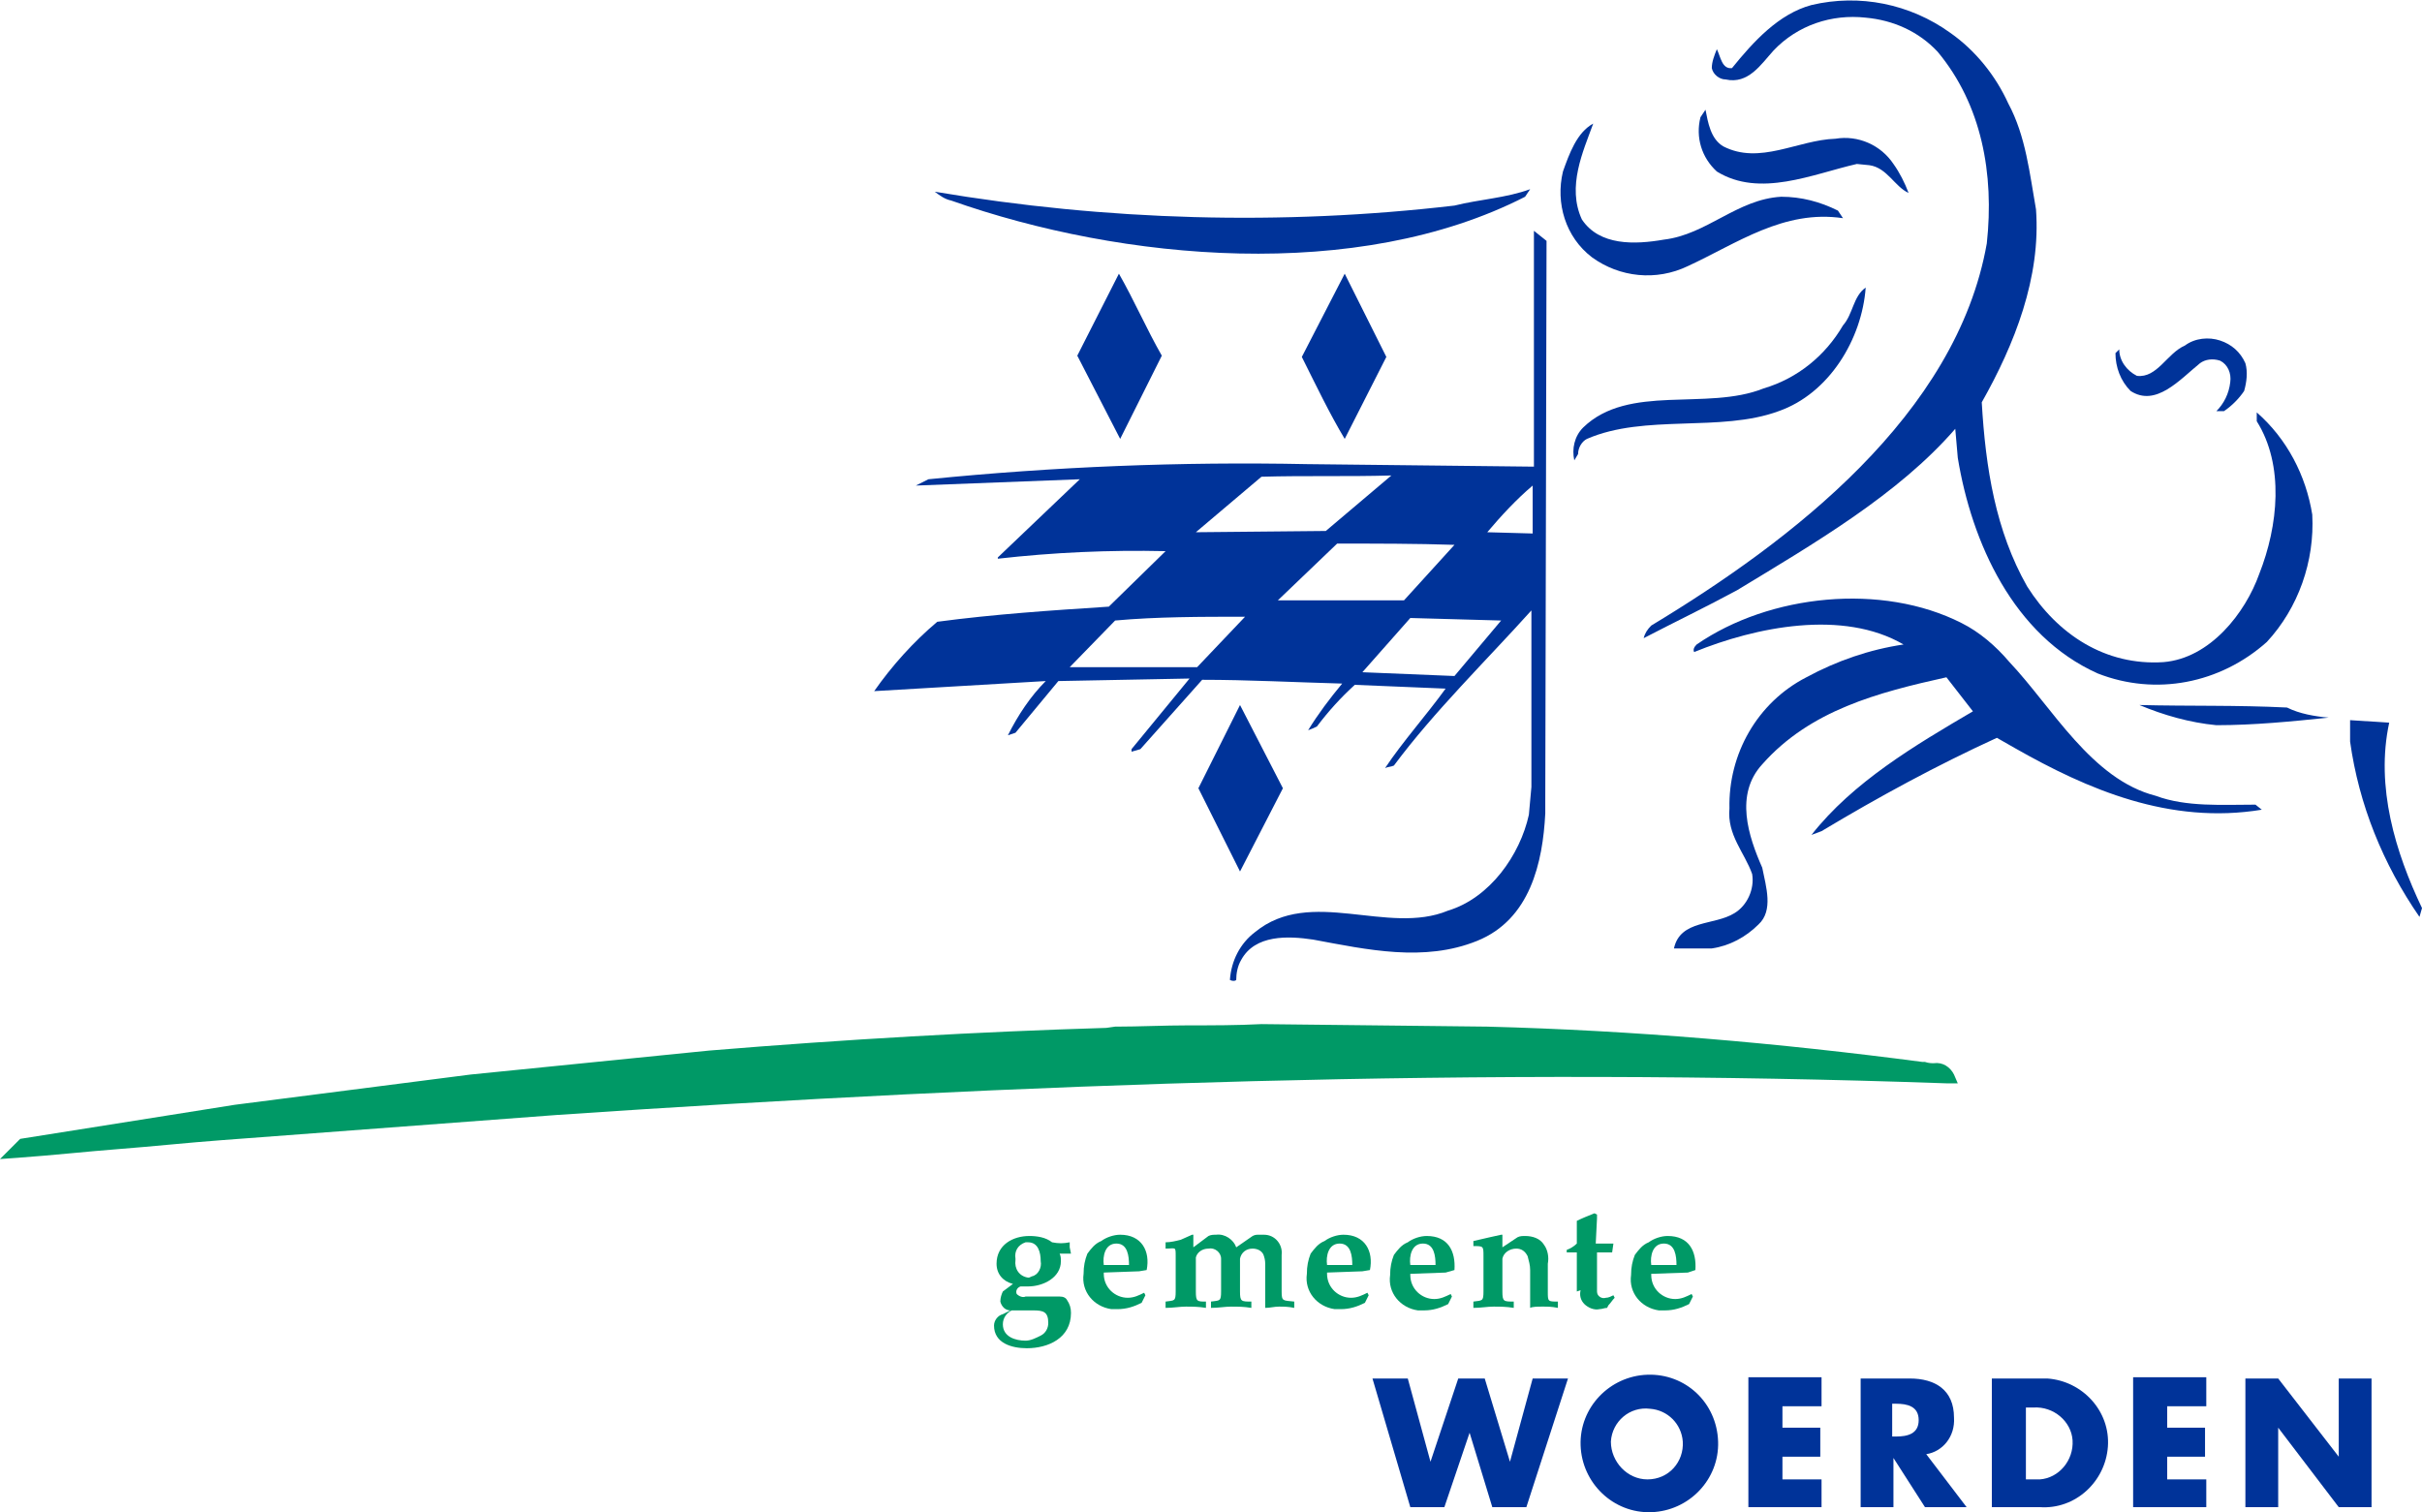 <?xml version="1.0" encoding="utf-8"?>
<!-- Generator: Adobe Illustrator 23.1.0, SVG Export Plug-In . SVG Version: 6.00 Build 0)  -->
<svg version="1.1" id="Layer_1" xmlns="http://www.w3.org/2000/svg" xmlns:xlink="http://www.w3.org/1999/xlink" x="0px" y="0px"
	 viewBox="0 0 192 119.9" style="enable-background:new 0 0 192 119.9;" xml:space="preserve">
<style type="text/css">
	.st0{fill:#003399;}
	.st1{fill:#009966;}
</style>
<g>
	<polygon class="st0" points="185.4,115.5 180.6,109.3 178,109.3 178,119.5 180.6,119.5 180.6,113.2 185.4,119.5 188,119.5 
		188,109.3 185.4,109.3 	"/>
	<path class="st0" d="M106.6,34.8l3.3-6.5l-3.3-6.6l-3.4,6.6C104.3,30.5,105.4,32.8,106.6,34.8z"/>
	<polygon class="st0" points="169.1,119.5 174.9,119.5 174.9,117.3 171.8,117.3 171.8,115.5 174.8,115.5 174.8,113.2 171.8,113.2 
		171.8,111.5 174.9,111.5 174.9,109.2 169.1,109.2 	"/>
	<path class="st0" d="M88.8,34.8l3.3-6.6c-1.2-2.1-2.2-4.4-3.4-6.5l-3.3,6.5L88.8,34.8z"/>
	<path class="st0" d="M178.8,63.8c-2.6,0-5.5,0.2-7.9-0.7c-5.1-1.3-8.2-7-11.6-10.6c-1.1-1.3-2.4-2.4-3.8-3.1
		c-6.3-3.2-15.2-2.3-21,1.7c-0.2,0.2-0.3,0.4-0.2,0.6c4.9-2,11.8-3.4,16.6-0.6c-2.7,0.4-5.3,1.3-7.7,2.6c-3.9,2-6.2,6.1-6.1,10.4
		c-0.2,2.1,1.2,3.5,1.8,5.2c0.2,1.2-0.4,2.5-1.4,3.1c-1.6,1-4.3,0.5-4.8,2.8h3c1.4-0.2,2.7-0.9,3.7-1.9c1.2-1.1,0.6-3,0.3-4.5
		c-1.1-2.5-2.2-5.8,0-8.2c3.8-4.3,9.2-5.7,14.6-6.9l2.1,2.7c-4.6,2.7-9.5,5.6-12.8,9.8l0.8-0.3c4.5-2.7,9.1-5.2,13.9-7.4l1.4,0.8
		c5.8,3.3,12.3,6.1,19.6,4.9L178.8,63.8z"/>
	<path class="st0" d="M189.4,57.3l-3.1-0.2v1.7c0.7,5,2.6,9.7,5.5,13.9L192,72C189.9,67.6,188.3,62.4,189.4,57.3z"/>
	<path class="st0" d="M169.6,55.9c1.9,0.8,4,1.4,6.1,1.6c3,0,6-0.3,8.9-0.6c-1.1-0.1-2.3-0.3-3.3-0.8
		C177.3,55.9,173.6,56,169.6,55.9z"/>
	<path class="st0" d="M74.3,49.3c-1.9,1.6-3.6,3.5-5,5.5L82.9,54c-1.2,1.2-2.2,2.7-3,4.3l0.6-0.2l3.4-4.1l10.4-0.2l-4.6,5.6v0.2
		l0.7-0.2l4.9-5.5c3.6,0,7.4,0.2,11.1,0.3c-1,1.2-1.9,2.4-2.7,3.7c0.3-0.1,0.5-0.2,0.7-0.3c0.9-1.2,1.9-2.3,3-3.3l7.2,0.3
		c-1.6,2.2-3.4,4.2-4.8,6.3c0.2-0.1,0.5-0.1,0.7-0.2c3.2-4.3,7.3-8.3,10.9-12.3v14l-0.2,2.2c-0.7,3.2-3.1,6.6-6.4,7.6
		c-4.8,2-10.9-1.9-15.3,1.7c-1.2,0.9-1.9,2.3-2,3.8c0.2,0.1,0.4,0.1,0.5,0c0-0.5,0.1-1.1,0.4-1.6c1.1-2,3.7-1.9,5.7-1.6
		c4.3,0.8,8.8,1.8,13,0.1c4.2-1.7,5.2-6.2,5.4-10.1v-1l0.1-44.4l-1-0.8V37l-18-0.2c-10-0.2-20,0.2-30,1.2l-1,0.5l13-0.5l-6.5,6.2
		v0.1c4.4-0.5,8.8-0.7,13.3-0.6l-4.5,4.4C83.3,48.4,78.8,48.7,74.3,49.3z M115.3,53.6l-7.3-0.3l3.8-4.3l7.2,0.2L115.3,53.6z
		 M121.5,38.5v3.8l-3.6-0.1C119,40.9,120.2,39.6,121.5,38.5z M111.3,47.6h-10l4.7-4.5c3.1,0,6.3,0,9.3,0.1L111.3,47.6z M100,37.8
		c3.4-0.1,6.8,0,10.3-0.1l-5.2,4.4l-10.3,0.1L100,37.8z M98.7,48.9l-3.8,4H84.8l3.6-3.7C91.7,48.9,95.2,48.9,98.7,48.9z"/>
	<path class="st0" d="M136.8,6.3c1.8,0.4,2.8-1.2,3.8-2.3c1.9-2,4.6-2.9,7.3-2.6c2.2,0.2,4.2,1.1,5.7,2.7c3.5,4.2,4.5,9.7,3.9,15.2
		c-2.4,13.6-15.5,23.6-26.6,30.3c-0.3,0.3-0.5,0.6-0.6,1c2.5-1.3,5-2.5,7.4-3.8c6.1-3.7,12.8-7.6,17.3-12.8l0.2,2.3
		c1.1,6.7,4.4,14.1,11.1,17.1c4.6,1.8,9.7,0.8,13.4-2.5c2.5-2.7,3.8-6.4,3.6-10.1c-0.5-3.1-2-6-4.4-8.1v0.7
		c2.2,3.5,1.7,8.3,0.2,12.1c-1.1,3.1-3.9,6.7-7.6,7c-4.6,0.3-8.4-2.2-10.8-6c-2.5-4.4-3.3-9.4-3.6-14.6c2.6-4.6,4.7-9.9,4.3-15.3
		c-0.5-2.8-0.8-5.8-2.2-8.4c-1-2.2-2.6-4.2-4.6-5.6c-3.2-2.3-7.2-3.1-11-2.2c-2.6,0.7-4.6,2.9-6.3,5c-0.8,0.1-0.9-0.9-1.2-1.5
		c-0.2,0.5-0.4,1-0.4,1.5C135.8,5.9,136.3,6.3,136.8,6.3z"/>
	<path class="st0" d="M174.4,28.8c0.4-0.3,1-0.4,1.6-0.2c0.6,0.3,0.9,1,0.8,1.7c-0.1,0.9-0.5,1.7-1.1,2.3h0.6c0.6-0.4,1.2-1,1.6-1.6
		c0.2-0.7,0.3-1.5,0.1-2.2c-0.4-0.9-1.1-1.5-2-1.8c-0.9-0.3-2-0.2-2.8,0.4c-1.4,0.6-2.2,2.6-3.8,2.4c-0.8-0.4-1.4-1.2-1.4-2.1
		l-0.3,0.3c0,1.1,0.4,2.2,1.2,3C170.9,32.3,172.8,30.1,174.4,28.8z"/>
	<path class="st0" d="M147.2,13l1,0.1c1.4,0.2,2,1.7,3.1,2.2c-0.3-0.8-0.7-1.6-1.2-2.3c-1-1.5-2.8-2.3-4.6-2c-3,0.1-6,2.1-8.9,0.6
		c-1-0.6-1.2-1.9-1.4-2.9l-0.4,0.6c-0.4,1.6,0.1,3.2,1.3,4.3C139.5,15.7,143.7,13.8,147.2,13z"/>
	<path class="st0" d="M147.9,22.8c-1,0.7-1,2.1-1.8,3c-1.4,2.4-3.6,4.2-6.3,5c-4.5,1.8-10.7-0.4-14.3,3.1c-0.7,0.7-0.9,1.7-0.7,2.6
		l0.3-0.5c0-0.5,0.3-1,0.7-1.2c4.6-2,10.6-0.5,15.2-2.2C145,31.2,147.6,26.9,147.9,22.8z"/>
	<path class="st0" d="M126.2,20.4c2.2,1.6,5.1,1.9,7.6,0.7c3.9-1.8,7.6-4.5,12.3-3.8l-0.4-0.6c-1.4-0.7-2.9-1.1-4.5-1.1
		c-3.5,0.2-5.9,3-9.3,3.4c-2.3,0.4-5.1,0.5-6.5-1.6c-1.2-2.6,0.1-5.4,0.9-7.6c-1.3,0.7-1.9,2.4-2.4,3.8
		C123.3,16.1,124.1,18.8,126.2,20.4z"/>
	<path class="st0" d="M120.9,15.6l0.4-0.6c-1.9,0.7-4,0.8-6,1.3c-13.7,1.6-27.6,1.2-41.2-1.1c0.4,0.3,0.8,0.6,1.3,0.7
		C89,20.7,107.6,22.4,120.9,15.6z"/>
	<path class="st1" d="M125.6,103.4c0.3,0.3,0.8,0.5,1.2,0.4c0.2,0,0.4-0.1,0.6-0.1l0.1-0.2c0.2-0.2,0.3-0.4,0.5-0.6l-0.1-0.2
		c-0.2,0.1-0.4,0.2-0.6,0.2c-0.3,0.1-0.7-0.1-0.7-0.5c0-0.1,0-0.2,0-0.3v-2.8h1.2l0.1-0.7h-1.4l0.1-2v-0.3l-0.2-0.1
		c-0.5,0.2-1,0.4-1.4,0.6c0,0.6,0,1.2,0,1.8c-0.2,0.2-0.5,0.4-0.8,0.5v0.2h0.8v3.1l0.3-0.1C125.2,102.7,125.3,103.1,125.6,103.4z"/>
	<path class="st1" d="M101.6,102.4v-2.9c0.1-0.8-0.5-1.6-1.4-1.6c-0.1,0-0.3,0-0.4,0c-0.2,0-0.3,0-0.5,0.1L98,98.9
		c-0.2-0.6-0.9-1.1-1.6-1c-0.2,0-0.4,0-0.6,0.1l-1.2,0.9v-1h-0.1l-0.9,0.4c-0.4,0.1-0.8,0.2-1.2,0.2V99c0.8,0,0.8-0.2,0.8,0.6v2.8
		c0,0.8-0.1,0.7-0.8,0.8v0.5c0.6,0,1.1-0.1,1.6-0.1s1,0,1.6,0.1v-0.5c-0.7,0-0.8,0-0.8-0.8v-2.7c0.1-0.4,0.5-0.7,1-0.7
		c0.5-0.1,1,0.3,1,0.8c0,0.1,0,0.2,0,0.3v2.3c0,0.8-0.1,0.7-0.8,0.8v0.5c0.6,0,1.1-0.1,1.6-0.1s1,0,1.6,0.1v-0.5
		c-0.8,0-0.9,0-0.9-0.8v-2.6c0.1-0.5,0.5-0.8,1-0.8c0.4,0,0.8,0.2,0.9,0.6c0.1,0.3,0.1,0.5,0.1,0.8v3.3c0.4,0,0.7-0.1,1.1-0.1
		c0.4,0,0.7,0,1.2,0.1v-0.5C101.7,103.1,101.6,103.2,101.6,102.4z"/>
	<path class="st1" d="M88.8,97.9c-0.5,0-1.1,0.2-1.5,0.5c-0.5,0.2-0.8,0.6-1.1,1c-0.2,0.5-0.3,1-0.3,1.6c-0.2,1.4,0.8,2.6,2.2,2.8
		c0.2,0,0.3,0,0.5,0c0.7,0,1.3-0.2,1.9-0.5l0.3-0.6l-0.1-0.2c-0.4,0.2-0.8,0.4-1.3,0.4c-1,0-1.9-0.8-1.9-1.9v-0.1l2.8-0.1l0.6-0.1
		C91.2,99.2,90.5,97.9,88.8,97.9z M88.5,100.3c-0.3,0-0.7,0-1,0c-0.1-0.7,0.1-1.7,1-1.7s1,1,1,1.7C89.2,100.3,88.9,100.3,88.5,100.3
		z"/>
	<polygon class="st0" points="138.6,119.5 144.4,119.5 144.4,117.3 141.3,117.3 141.3,115.5 144.3,115.5 144.3,113.2 141.3,113.2 
		141.3,111.5 144.4,111.5 144.4,109.2 138.6,109.2 	"/>
	<path class="st0" d="M130.6,109c-3,0.1-5.4,2.6-5.3,5.6c0.1,3,2.6,5.4,5.6,5.3s5.4-2.6,5.3-5.6C136.1,111.2,133.6,108.9,130.6,109z
		 M130.6,117.3c-1.6,0-2.9-1.4-2.9-3c0.1-1.6,1.5-2.8,3.1-2.6c1.4,0.1,2.5,1.2,2.6,2.6C133.5,115.9,132.3,117.3,130.6,117.3z"/>
	<polygon class="st0" points="98.3,55.9 95,62.5 98.3,69.1 101.7,62.5 	"/>
	<polygon class="st0" points="119.7,115.9 117.7,109.3 115.6,109.3 113.4,115.9 111.6,109.3 108.8,109.3 111.8,119.5 114.5,119.5 
		116.5,113.6 118.3,119.5 121,119.5 124.3,109.3 121.5,109.3 	"/>
	<path class="st1" d="M106.5,97.9c-0.5,0-1.1,0.2-1.5,0.5c-0.5,0.2-0.8,0.6-1.1,1c-0.2,0.5-0.3,1-0.3,1.6c-0.2,1.4,0.8,2.6,2.2,2.8
		c0.2,0,0.3,0,0.5,0c0.7,0,1.3-0.2,1.9-0.5l0.3-0.6l-0.1-0.2c-0.4,0.2-0.8,0.4-1.3,0.4c-1,0-1.9-0.8-1.9-1.9v-0.1l2.8-0.1l0.6-0.1
		C108.9,99.2,108.2,97.9,106.5,97.9z M106.2,100.3c-0.3,0-0.7,0-1,0c-0.1-0.7,0.1-1.7,1-1.7c0.9,0,1,1,1,1.7
		C106.9,100.3,106.6,100.3,106.2,100.3z"/>
	<path class="st1" d="M84.8,98.9c0-0.1,0-0.3,0-0.4c-0.5,0.1-0.9,0.1-1.4,0c-0.5-0.4-1.2-0.5-1.8-0.5c-1.3,0-2.6,0.7-2.6,2.2
		c0,0.8,0.5,1.4,1.3,1.6l-0.8,0.6c-0.1,0.2-0.2,0.5-0.2,0.8c0.1,0.4,0.4,0.7,0.8,0.7l-0.6,0.3c-0.4,0.1-0.7,0.5-0.7,0.9
		c0,1.4,1.4,1.8,2.6,1.8c1.7,0,3.5-0.8,3.5-2.8c0-0.4-0.1-0.7-0.3-1c-0.1-0.2-0.3-0.3-0.6-0.3s-0.6,0-0.9,0h-1.8
		c-0.2,0.1-0.5,0-0.7-0.2c-0.1-0.2,0-0.5,0.3-0.6c0.2,0,0.4,0,0.6,0c1.2,0,2.6-0.7,2.6-2c0-0.2,0-0.4-0.1-0.6h0.9L84.8,98.9z
		 M81.9,103.9c0.8,0,1.2,0.1,1.2,1c0,0.4-0.2,0.8-0.6,1s-0.8,0.4-1.2,0.4c-0.8,0-1.8-0.3-1.8-1.3c0-0.5,0.3-0.9,0.7-1.1H81.9z
		 M81.8,101.2c-0.2,0.1-0.2,0.1-0.3,0.1c-0.7-0.1-1.1-0.7-1-1.4c0,0,0,0,0-0.1c-0.1-0.6,0.2-1.1,0.8-1.3c0.1,0,0.1,0,0.2,0
		c0.8,0,1,0.8,1,1.5C82.6,100.5,82.3,101.1,81.8,101.2z"/>
	<path class="st0" d="M162.3,109.3c-0.2,0-0.4,0-0.6,0h-3.8v10.2h3.8c2.8,0.2,5.2-2,5.4-4.8C167.3,111.9,165.1,109.5,162.3,109.3z
		 M161.7,117.3c-0.2,0-0.4,0-0.5,0h-0.6v-5.7h0.6c1.6-0.1,3,1.1,3.1,2.6C164.4,115.8,163.2,117.2,161.7,117.3z"/>
	<path class="st0" d="M154.9,112.4c0-2.2-1.5-3.1-3.5-3.1h-3.9v10.2h2.6v-3.9l2.5,3.9h3.3l-3.2-4.2C154,115.1,155,113.9,154.9,112.4
		z M150.3,113.9H150v-2.6h0.3c0.9,0,1.8,0.2,1.8,1.3C152.1,113.7,151.2,113.9,150.3,113.9z"/>
	<path class="st1" d="M133.8,100.9l0.6-0.2c0.1-1.5-0.5-2.7-2.2-2.7c-0.5,0-1.1,0.2-1.5,0.5c-0.5,0.2-0.8,0.6-1.1,1
		c-0.2,0.5-0.3,1-0.3,1.6c-0.2,1.4,0.8,2.6,2.2,2.8c0.2,0,0.3,0,0.5,0c0.7,0,1.3-0.2,1.9-0.5l0.3-0.6l-0.1-0.2
		c-0.4,0.2-0.8,0.4-1.3,0.4c-1,0-1.9-0.8-1.9-1.9V101L133.8,100.9z M131.9,98.6c0.9,0,1,1,1,1.7c-0.3,0-0.6,0-1,0c-0.3,0-0.7,0-1,0
		C130.8,99.6,131,98.6,131.9,98.6z"/>
	<path class="st1" d="M154.4,85.9h0.8l-0.3-0.7c-0.3-0.6-0.9-1-1.6-0.9c-0.2,0-0.4,0-0.7-0.1h-0.1h-0.1c-11.4-1.5-22.9-2.5-34.5-2.8
		L100,81.2c-1.9,0.1-3.9,0.1-5.8,0.1c-1.9,0-3.9,0.1-5.7,0.1h-0.1l-0.7,0.1c-10,0.3-20.6,0.9-31.5,1.8l-18.9,1.9l-18.7,2.4l-17,2.7
		l-0.1,0.1L1,90.9l-1,1l1.4-0.1c2.8-0.2,5.5-0.5,8.1-0.7s5.4-0.5,8.1-0.7l26.6-2C81,85.9,117.7,84.6,154.4,85.9z"/>
	<path class="st1" d="M114.6,100.9l0.7-0.2c0.1-1.5-0.5-2.7-2.2-2.7c-0.5,0-1.1,0.2-1.5,0.5c-0.5,0.2-0.8,0.6-1.1,1
		c-0.2,0.5-0.3,1-0.3,1.6c-0.2,1.4,0.8,2.6,2.2,2.8c0.2,0,0.3,0,0.5,0c0.7,0,1.3-0.2,1.9-0.5l0.3-0.6l-0.1-0.2
		c-0.4,0.2-0.8,0.4-1.3,0.4c-1,0-1.9-0.8-1.9-1.9V101L114.6,100.9z M112.8,98.6c0.9,0,1,1,1,1.7c-0.3,0-0.6,0-1,0c-0.3,0-0.7,0-1,0
		C111.7,99.6,111.9,98.6,112.8,98.6z"/>
	<path class="st1" d="M122.3,103.6c0.4,0,0.7,0,1.2,0.1v-0.5c-0.8,0-0.8,0-0.8-0.8v-2.2c0.1-0.5,0-1.1-0.3-1.5
		c-0.3-0.5-0.9-0.7-1.5-0.7c-0.2,0-0.4,0-0.6,0.1l-1.2,0.8v-1H119l-0.9,0.2c-0.4,0.1-0.9,0.2-1.3,0.3v0.4c0.8,0,0.8,0,0.8,0.8v2.8
		c0,0.8-0.1,0.7-0.8,0.8v0.5c0.6,0,1.1-0.1,1.6-0.1s1,0,1.6,0.1v-0.5c-0.8,0-0.9,0-0.9-0.8v-2.6c0.1-0.5,0.6-0.8,1.1-0.8
		c0.4,0,0.7,0.2,0.9,0.6c0.1,0.4,0.2,0.7,0.2,1.1v3C121.5,103.6,121.9,103.6,122.3,103.6z"/>
</g>
</svg>
